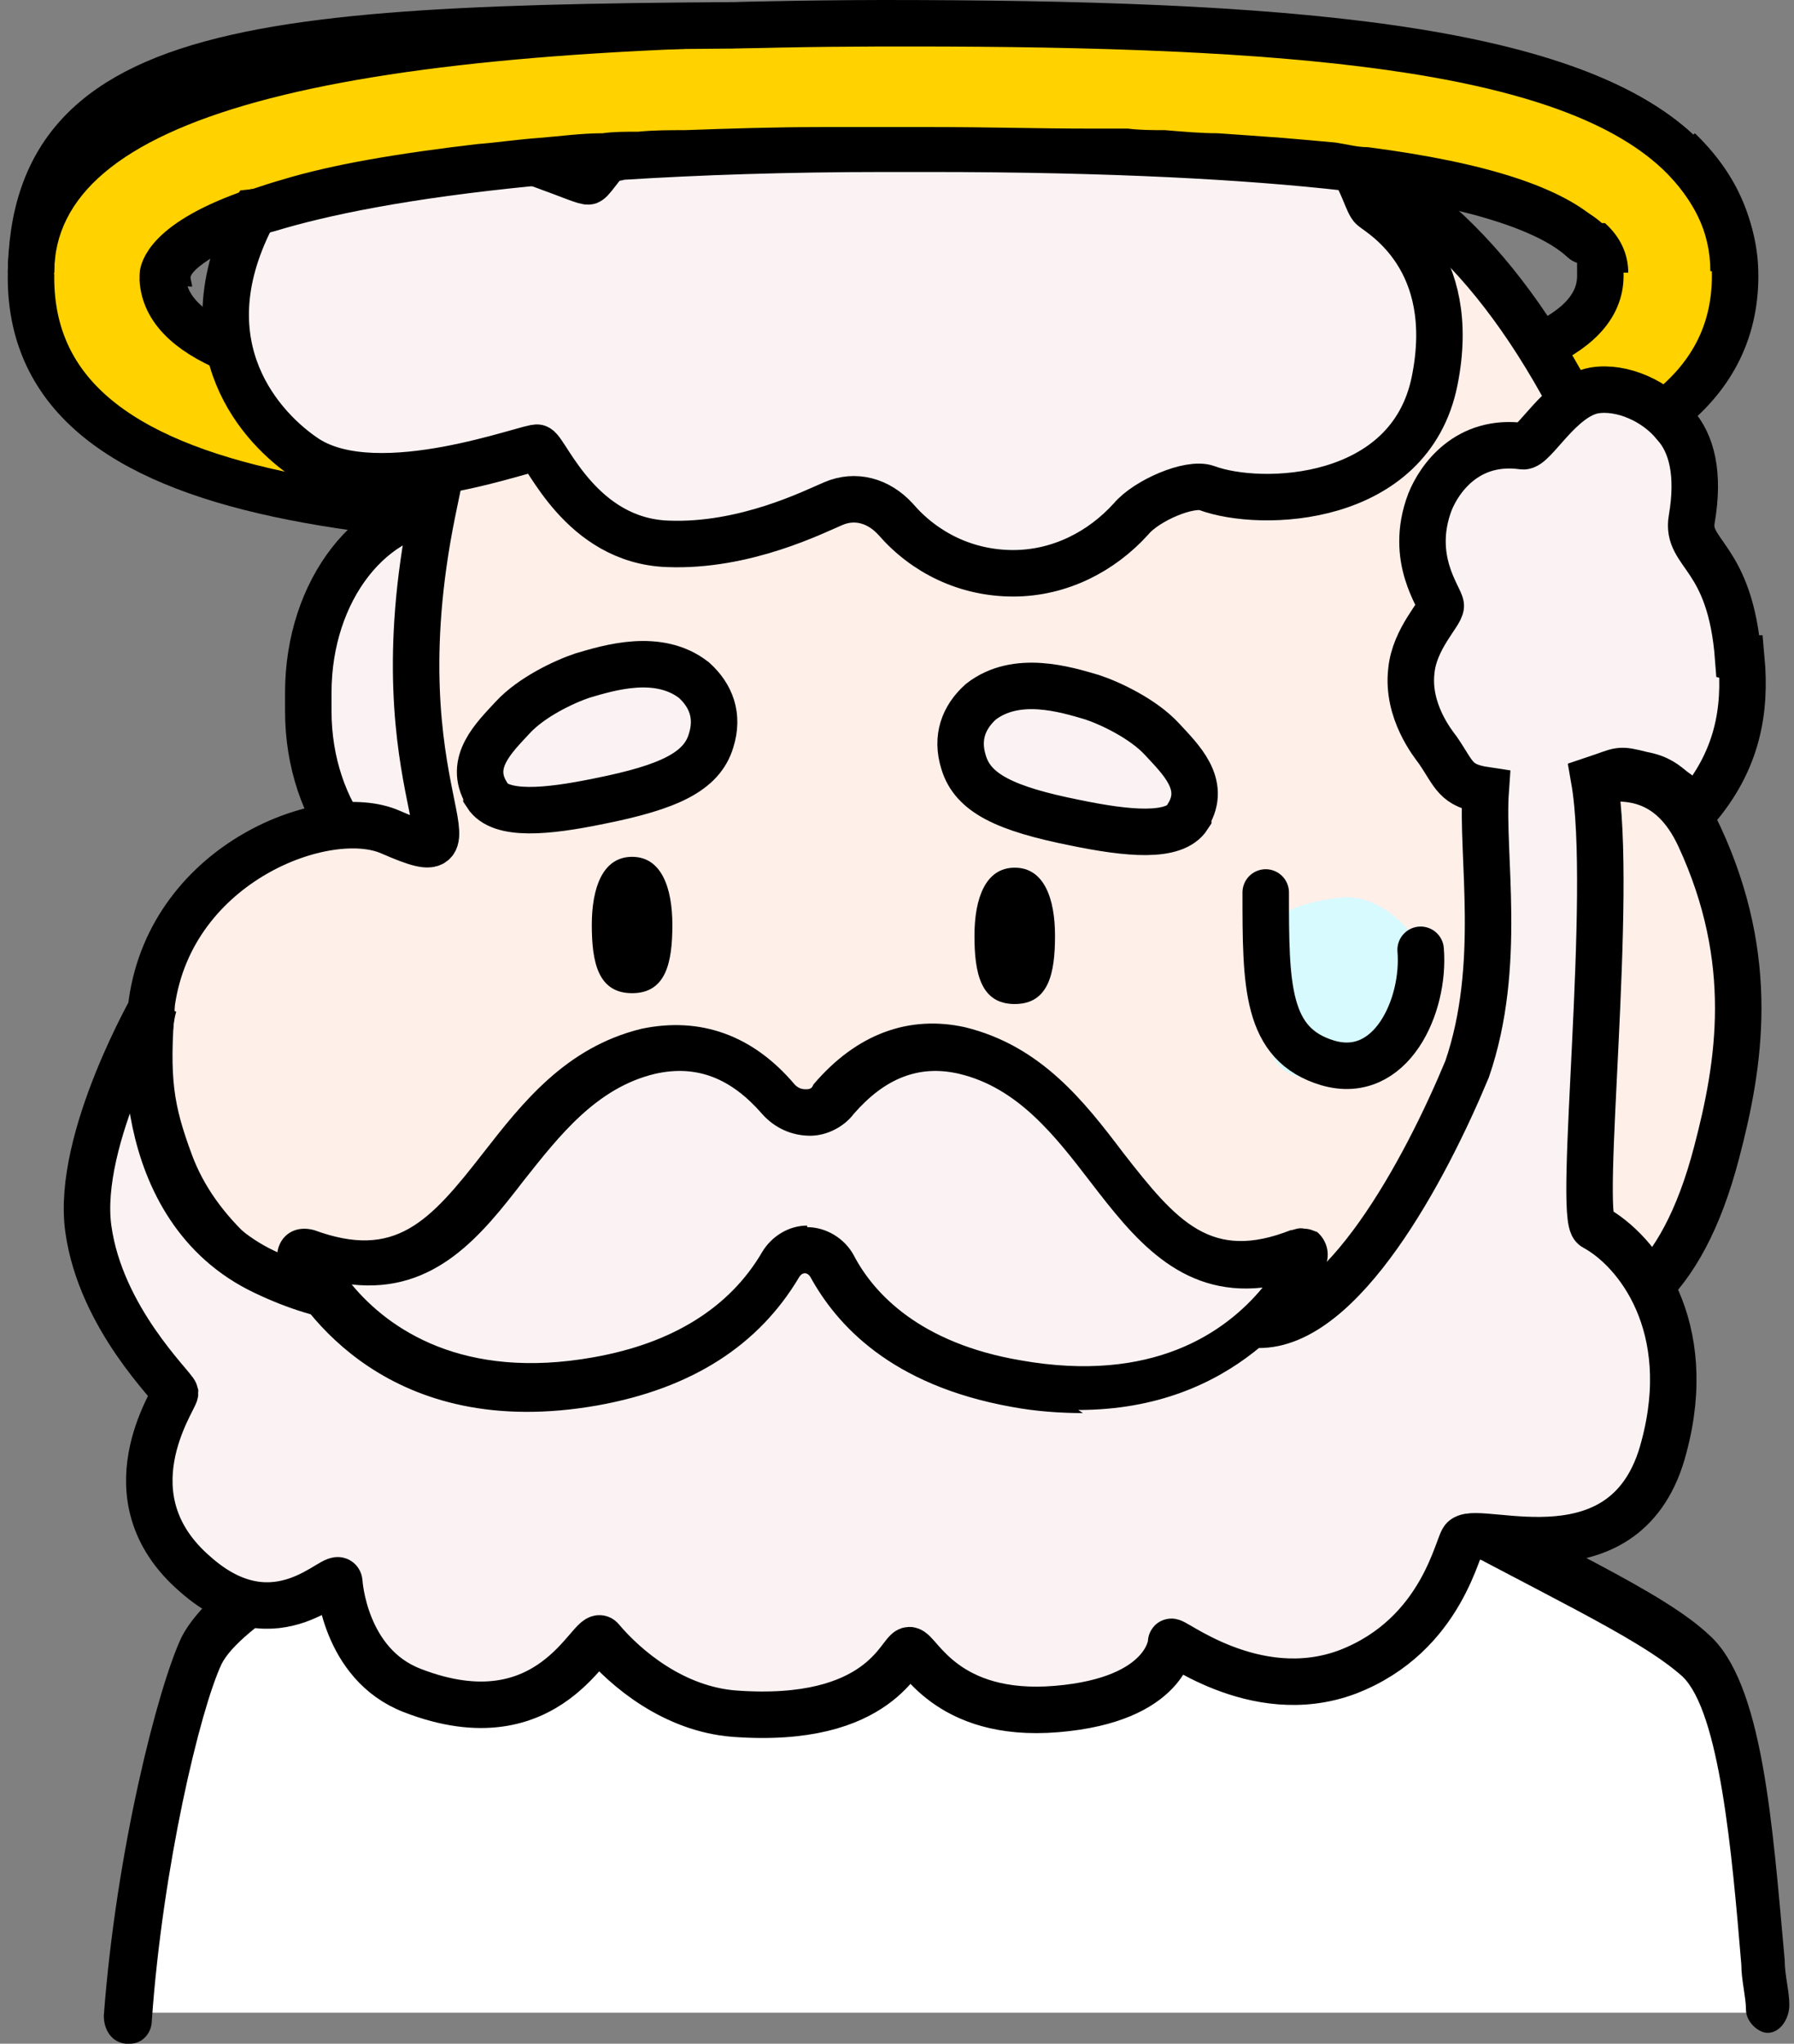 <?xml version="1.0" encoding="UTF-8"?>
<svg id="b" xmlns="http://www.w3.org/2000/svg" version="1.1" viewBox="0 0 115.8 131.9">
  <rect x="0" y="0" width="115.8" height="131.9" fill="#808080" stroke="none"/>
  <!-- Generator: Adobe Illustrator 29.5.0, SVG Export Plug-In . SVG Version: 2.1.0 Build 137)  -->
  <defs>
    <style>
      .st0, .st1 {
        fill: #ffd200;
      }

      .st0, .st2, .st3, .st4 {
        stroke: #000;
        stroke-miterlimit: 10;
        stroke-width: 3px;
      }

      .st5, .st2 {
        fill: #faf2f3;
      }

      .st6 {
        fill: #fff;
      }

      .st3 {
        fill: #ffefe9;
      }

      .st4 {
        fill: none;
        stroke-linecap: round;
      }

      .st7 {
        fill: #d7faff;
      }
    </style>
  </defs>
  <path class="st0" d="M57,34.1c-28.3,0-55,0-55-16.2S19,1.7,57,1.6c25.4,0,44,1.3,51.4,8.3,2.3,2.2,3.6,4.9,3.6,7.9,0,15-26,16.2-55,16.2h0ZM59.7,9.6h-2.7c-45.9.1-46.5,7.9-46.5,8.2,0,8.2,25.8,8.2,46.4,8.2s46.4,0,46.4-8.2-.3-1.6-1.1-2.3c-6-5.6-30.6-6-42.7-6h.2,0Z"/>
  <g id="g1063">
    <path id="path1065" class="st2" d="M57.2,32.8c-1.2,0-2.4.3-3.5.8-1.3.6-2.7.2-3.6-1-1.7-2.4-4.2-3.8-6.9-3.8s-5.2,1.5-6.9,3.8c-.9,1.3-2.3,1.7-3.6,1-1.1-.5-2.2-.8-3.5-.8-5.2,0-9.3,5.3-9.3,11.9v1.2c0,6.6,4.2,11.9,9.3,11.9s2.4-.3,3.5-.8c1.3-.6,2.7-.2,3.6,1,1.7,2.4,4.2,3.8,6.9,3.8s5.2-1.5,6.9-3.8c.9-1.3,2.3-1.7,3.6-1,1.1.5,2.2.8,3.5.8,5.2,0,9.3-5.3,9.3-11.9v-1.2c0-6.6-4.2-11.9-9.3-11.9"/>
  </g>
  <path class="st3" d="M51.4,93.5c-24.1-3.5-37.1-9.6-40.4-18.4-1.3-3.5-1.6-5.4-1.2-10.4,1.3-9.1,11.3-12.8,15.4-11,6.9,3-1-2.3,2.7-20.6s7-24.4,29.1-25.6,35.6-1.3,46.4,22.4c3.9,8.5-2.5,16.7-4.1,20.3s6.7-4.2,10.4,3.8,2.6,14.7,1.1,20.4c-2.3,8.8-6.4,11.1-10.6,11.5-6.4.6-10.4,1.7-12.5,2-23.1,3.3-36.3,5.6-36.3,5.6Z"/>
  <g id="c">
    <path class="st6" d="M14.7,104.1c-6.1,9.7-6.1,25.8-6.1,25.8h105.7s1-8.9-3-20.9c-4.8-5.1-12.5-10.1-22.2-14.4-1.7-.8-56.2-8.3-74.6,9.2l.2.2h0Z"/>
    <path d="M114.1,131.2c-.6,0-1.4-.7-1.4-1.5s-.3-1.9-.3-2.9c-.6-7.2-1.4-16.3-3.8-18.6-2.9-2.6-9.3-5.4-18.7-10.6-.7-.4-1-1.4-.7-2.2s1.1-1.2,1.9-.8c9.7,5.3,16.2,8.1,19.2,10.9,3.5,3.1,4.1,12.2,4.9,21,0,1,.3,2,.3,2.9s-.6,1.8-1.4,1.8h-.2.2ZM8.3,131.9h-.2c-.9-.1-1.4-.9-1.4-1.8.8-10.7,3.5-21.2,5-24.4,2.3-4.6,13.2-9.9,16.5-11.8.7-.3,1.6,0,2,.8.3.9.1,1.9-.7,2.3-7.7,4.4-14,8-15.2,10.4-1.4,3-3.8,13.1-4.5,23,0,.8-.6,1.5-1.4,1.5,0,0-.1,0,0,0h-.1Z"/>
    <g id="d">
      <path d="M65.5,56c1.9,0,2.6,2,2.6,4.4s-.4,4.4-2.6,4.4-2.6-2-2.6-4.4.7-4.4,2.6-4.4M40.8,55.3c1.9,0,2.6,2,2.6,4.4s-.4,4.4-2.6,4.4-2.6-2-2.6-4.4.7-4.4,2.6-4.4"/>
    </g>
  </g>
  <path class="st2" d="M109.2,52.3l.2.2-.2-.2ZM112.2,42.5c-.5-6.7-3.4-6.7-3-9,.5-2.9,0-4.9-1.1-6.1-1.2-1.5-3.4-2.5-5.2-2.2-2.2.4-3.9,3.7-4.6,3.6-3.6-.5-5.4,2.1-6,3.6-1.4,3.7.7,6.2.7,6.7s-1.7,2.1-1.9,4.2c-.3,2.6,1.4,4.7,1.7,5.1,1.1,1.6,1.1,2.3,3.1,2.6-.3,4.2,1.1,11.3-1.2,18-2.7,6.5-8.1,16.6-13.5,16.5-7.9-.2-12.1-13.6-19.5-13.9-4.4-.2-8.6,3.1-10.4,4.1-1.7-1.5-3.7-2.8-5.5-3.7-.4-.2-2.1-.9-4.3-1.4-5.9-1.3-7.8,19.4-24.4,11.5-8.7-4.1-7.8-15.8-7.1-17.4,0,0-5.1,8.8-4.3,14.6s5.5,10.2,5.6,10.6c0,.4-4.5,6.7,1.3,11.7,5.3,4.7,9.2-.4,9.3.5,0,0,.3,5.3,4.7,7,9,3.5,11.6-4.1,12.2-3.3,1.6,1.9,4.7,4.5,8.6,4.8,9.5.7,10.7-4.1,11.3-4.1s2.3,4.4,9.5,3.8,7.4-4.3,7.4-4.3c-.2-.5,5.3,4.2,11.4,1.9,6.2-2.4,7.1-8.4,7.5-8.6,1.1-.9,10.6,3,12.9-5.9,2.1-7.8-1.7-12.7-4.5-14.2-1.1-.6,1.3-21.5,0-28.9,1.8-.6,1.5-.7,3.1-.3,1.1.2,1.5.6,2,1,.6.4,1,.9,1.4,1.3,2.8-3.2,3.3-6.5,3-9.8h-.2Z"/>
  <g id="g4743">
    <g>
      <path id="path4745" class="st5" d="M84.2,80.9h.2c0,0,.2,0,.1.4-1.2,2.3-6.2,10.3-18.9,8-6.7-1.2-10.2-4.4-11.9-7.6-.7-1.3-2.6-1.3-3.3,0-1.8,3.1-5.2,6.3-11.9,7.5-12.7,2.3-17.7-5.7-18.9-8-.1-.2.1-.5.3-.4,11.4,4.3,11.8-10.5,22-12.9,4-.9,6.7,1.1,8.4,3.1.9,1.1,2.7,1.2,3.6,0,1.7-2,4.4-4,8.3-3.1,10.2,2.4,10.6,17.4,22,13"/>
      <path d="M69.9,91.2c-1.4,0-3-.1-4.6-.4-7.8-1.4-11.3-5.3-13-8.4-.2-.3-.5-.3-.7,0-2.6,4.4-6.9,7.2-13,8.3-13.5,2.4-19.1-6.1-20.5-8.8-.4-.7-.2-1.6.3-2.1.5-.5,1.2-.6,1.9-.4,5.2,1.9,7.4-.5,10.9-5,2.5-3.2,5.3-6.8,10.2-8,3.8-.8,7.2.4,9.9,3.6.2.2.4.3.7.3.2,0,.4,0,.5-.3,2.8-3.3,6.2-4.5,9.8-3.7,4.9,1.2,7.7,4.8,10.2,8.1,3.5,4.5,5.7,7,10.8,5,.2,0,.5-.2.9-.1.4,0,.7.2.8.2.5.4.9,1.2.6,2.1v.2c-1.3,2.3-5.8,9.2-16,9.2ZM52.1,79.2c1.2,0,2.4.7,3,1.8,1.3,2.5,4.3,5.7,10.8,6.8,8.5,1.5,13.2-1.8,15.6-4.7-5.4.6-8.4-3.3-11.1-6.8-2.3-3-4.7-6.1-8.5-7-2.6-.6-4.8.3-6.8,2.6-.6.8-1.7,1.4-2.8,1.4-1.2,0-2.3-.5-3.1-1.4-2-2.3-4.2-3.2-6.9-2.6-3.8.9-6.2,4-8.5,6.9-2.7,3.5-5.7,7.3-11.1,6.7,2.4,2.9,7.2,6.2,15.6,4.7,5.1-.9,8.8-3.2,10.9-6.8.6-1,1.7-1.7,2.9-1.7Z"/>
    </g>
  </g>
  <g id="g10631">
    <path id="path10651" class="st2" d="M82.6,7.3c-5.7-1.2-7.3,1.6-8.8,1.7-.8.1-2.5-3.5-8.6-3.4-6.1,0-8.5,2.9-9.1,3-.6,0-1.5-3.1-8.3-2.7s-9.2,5.5-9.8,5.8-16.4-8.3-21.8,2.4c-4.2,8.3.7,13.6,3.6,15.5,4.7,3,14.6-.9,14.9-.7.6.3,2.8,6,8.4,6.2,5,.2,9.5-2.1,10.7-2.6,1.4-.6,2.9-.2,4,1,1.9,2.2,4.6,3.5,7.6,3.5s5.7-1.4,7.6-3.5c1-1.2,3.8-2.4,4.9-2,3.5,1.3,13.1,1,14.7-6.9s-3.4-10.7-4-11.2-1.1-4.9-6-6h0Z"/>
  </g>
  <path class="st2" d="M31.4,51.3c.9,1.4,3.9,1.1,7.3.4,4.5-.9,6.6-1.9,7.2-3.9.5-1.6,0-2.9-1.1-3.9-2.3-1.8-5.5-.8-7.2-.3-1.2.4-3.3,1.4-4.5,2.7s-2.9,2.9-1.7,4.9h0ZM76.7,52.7c-.9,1.4-3.9,1.1-7.3.4-4.5-.9-6.6-1.9-7.2-3.9-.5-1.6,0-2.9,1.1-3.9,2.3-1.8,5.5-.8,7.2-.3,1.2.4,3.3,1.4,4.5,2.7s2.9,2.9,1.7,4.9h0Z"/>
  <path class="st1" d="M107.3,10.9c-6.9-6.5-24.4-7.9-48.6-7.9h-1.8C20.5,3.1,3.6,7.8,3.5,17.7c1.8,0,3.7.2,5.5.3v-.3c0-.9.7-3.3,6.4-5.4,6.1-.7,12.3-.2,19-1.9,1.3-.1,3,0,4.4-.1,2.8-.4,4.2-.6,8.8-.9,5.1-.3,7.5-1,8.6,0,1.3-.9,13.8-1.3,15-.2l6.8.6s6.6,1,9.9,1.2c7.7,1,13.1,1.2,15.5,3.4,1,1,1.5,2,1.5,3.2h5.5c0-2.5-1.1-4.8-3.1-6.7"/>
  <path d="M109.3,8.7C101.5,1.4,82.7,0,56.9,0,17.5.1.6,5.4.5,17.6h3C3.5,7.7,20.6,3,56.9,2.9h1.8c24.2,0,41.7,1.4,48.6,7.9,2,1.9,3.1,4.2,3.1,6.7h3c0-3.4-1.4-6.4-4-8.9h0Z"/>
  <path d="M103.3,14.4c-2.4-2.3-7.3-3.9-15-4.9-.7,0-1.4-.2-2.1-.3-1.1-.1-2.2-.2-3.4-.3-1.3-.1-2.8-.2-4.2-.3-1.1,0-2.2-.1-3.4-.2-.8,0-1.6,0-2.4-.1h-2.6c-3.1,0-6.4-.1-10-.1h-7.1c-3.1,0-6.1.1-8.9.2-1,0-2,0-3,.1-.8,0-1.6,0-2.3.1-1.4,0-2.8.2-4.1.3-1.4.1-2.7.3-4,.4-5.1.6-9.3,1.3-12.6,2.3-.7.2-1.3.4-1.9.6-.2,0-.4.1-.6.2-5.8,2.1-6.4,4.5-6.4,5.4v.3c.5,0,1,.1,1.5.2.5,0,1.1.2,1.6.2,0-.2-.1-.4-.1-.6s.4-.7,1.6-1.4c.5-.3,1.1-.6,1.9-.9.6-.2,1.2-.5,2-.7,3.3-1,8.5-2.1,16.7-2.9,1.4-.2,4.2-.3,4.5-.3.5,0,1,0,1.3-.1,4.8-.3,10.4-.5,16.9-.5h2.7c11.9,0,20.6.5,26.8,1.2.6,0,1.2.1,1.7.2,1,.1,1.9.3,2.8.4,6.1,1.1,9,2.4,10.3,3.7.4.4.6.7.6,1h3c0-1.2-.5-2.3-1.5-3.2h-.3Z"/>
  <path class="st7" d="M91.3,67.1l-3.8,2.6c-2.6,0-5.3.4-5.7-2.8l-1.3-4.6c.5-.9,1.1-2.6,2.7-3.5.6-.4,2.3-.8,3.7-.9,2.3,0,4.7,2.1,6,5.5.2,1.2-.8,2.9-1.6,3.8h0Z"/>
  <path class="st4" d="M81.7,57.6c0,6,0,9.8,4,11,4.1,1.2,6.3-3.7,6-7.3"/>
</svg>